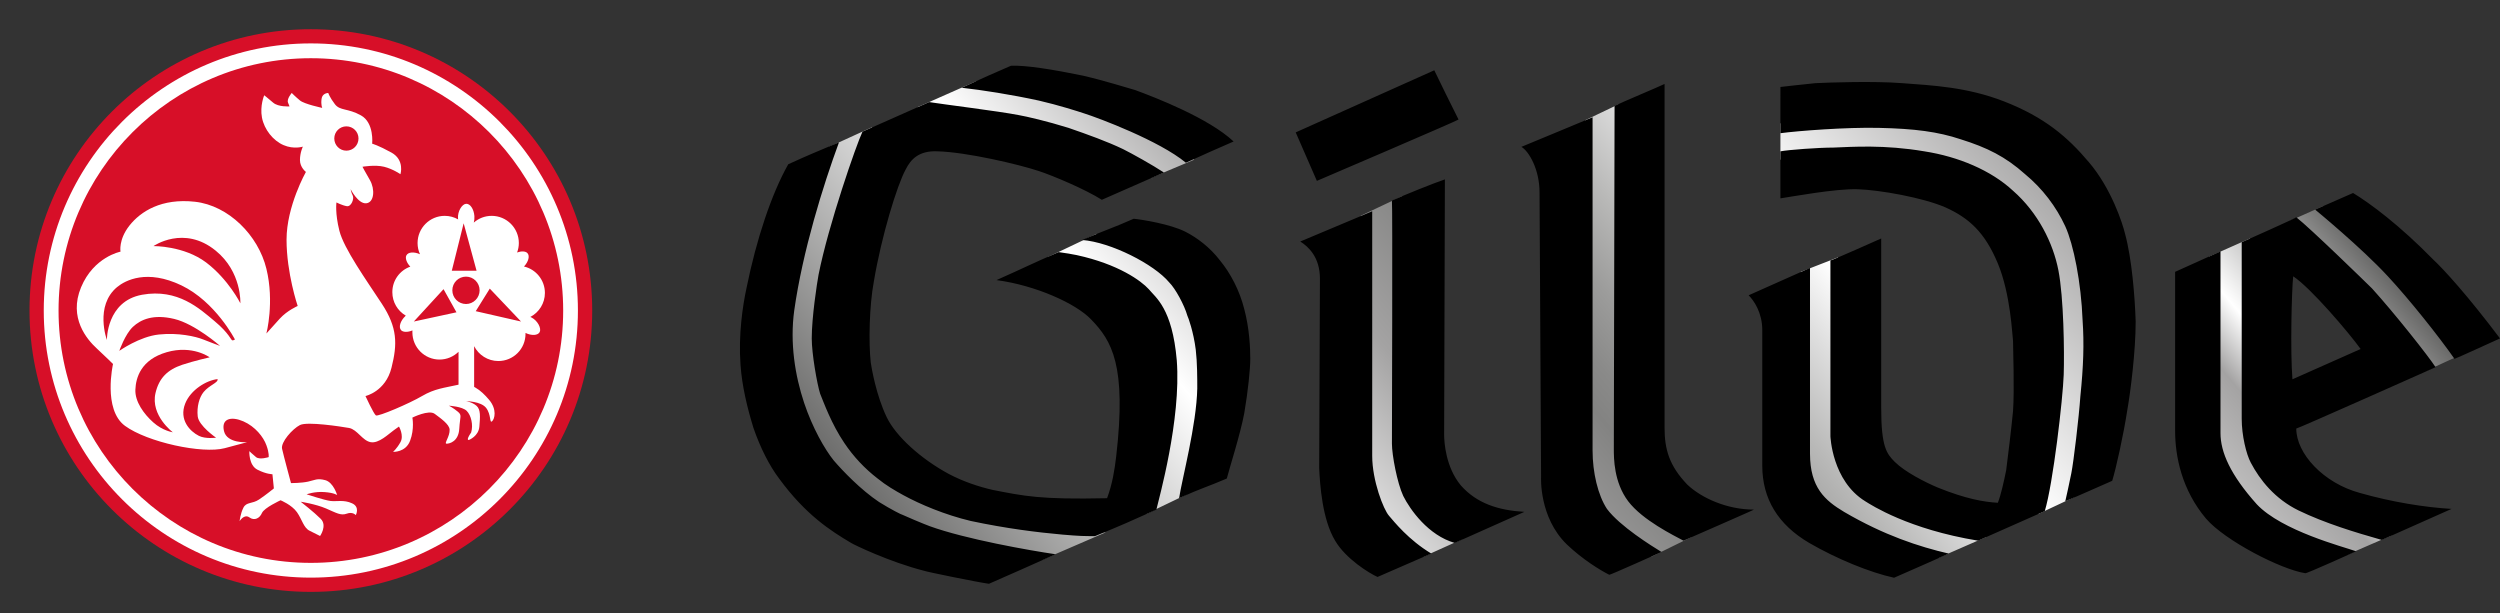 <?xml version="1.0" encoding="utf-8"?>
<!-- Generator: Adobe Illustrator 15.0.0, SVG Export Plug-In . SVG Version: 6.00 Build 0)  -->
<!DOCTYPE svg PUBLIC "-//W3C//DTD SVG 1.1//EN" "http://www.w3.org/Graphics/SVG/1.1/DTD/svg11.dtd">
<svg version="1.1" id="Ebene_1" xmlns="http://www.w3.org/2000/svg" xmlns:xlink="http://www.w3.org/1999/xlink" x="0px" y="0px"
	 width="171.3px" height="42.001px" viewBox="0 0 171.3 42.001" enable-background="new 0 0 171.3 42.001" xml:space="preserve">
<rect x="0" y="0" width="171.3" height="42.001" fill="#333333" stroke="none"/>
<g>
	<defs>
		<rect id="SVGID_1_" x="50.7" width="120.6" height="40.001"/>
	</defs>
	<clipPath id="SVGID_2_">
		<use xlink:href="#SVGID_1_"  overflow="visible"/>
	</clipPath>
	<path clip-path="url(#SVGID_2_)" fill="#d70f28" d="M130.277-22.229c0-10.652-8.633-19.278-19.279-19.278
		c-10.646,0-19.276,8.626-19.276,19.278c0,10.646,8.631,19.276,19.276,19.276C121.645-2.953,130.277-11.584,130.277-22.229"/>
	<path clip-path="url(#SVGID_2_)" fill="#FFFFFF" d="M110.998-39.521c-9.53,0-17.286,7.76-17.286,17.291
		c0,9.534,7.756,17.288,17.286,17.288c9.533,0,17.291-7.754,17.291-17.288C128.289-31.761,120.531-39.521,110.998-39.521
		 M110.998-3.931c-10.094,0-18.301-8.208-18.301-18.299c0-10.094,8.207-18.305,18.301-18.305c10.096,0,18.301,8.211,18.301,18.305
		C129.299-12.139,121.094-3.931,110.998-3.931"/>
	<path clip-path="url(#SVGID_2_)" fill="#FFFFFF" d="M122.298-22.187l0.962-1.546l2.141,2.255L122.298-22.187 M121.631-22.679
		c-0.518,0-0.938-0.422-0.938-0.938c0-0.521,0.42-0.938,0.938-0.938c0.51,0,0.932,0.417,0.932,0.938
		C122.562-23.101,122.141-22.679,121.631-22.679 M118.055-21.478l2.036-2.217l0.886,1.585L118.055-21.478z M121.471-28.21
		l0.883,3.252h-1.696L121.471-28.21z M121.785-27.795l-0.002,0.002l-0.006-0.002H121.785z M126.121-21.755
		c-0.029-0.016-0.061-0.026-0.084-0.037c0.594-0.31,1-0.931,1-1.645c0-0.882-0.615-1.622-1.434-1.811
		c0.311-0.33,0.416-0.733,0.231-0.924c-0.127-0.132-0.417-0.142-0.704-0.038c0.077-0.202,0.12-0.421,0.12-0.647
		c0-1.028-0.835-1.863-1.858-1.863c-0.476,0-0.899,0.173-1.229,0.462c0.037-0.134,0.053-0.287,0.042-0.448
		c-0.038-0.482-0.292-0.857-0.569-0.84c-0.279,0.017-0.586,0.51-0.556,0.999c0.005,0.026,0.013,0.044,0.015,0.073
		c-0.271-0.156-0.588-0.246-0.925-0.246c-1.024,0-1.858,0.835-1.858,1.863c0,0.272,0.057,0.529,0.164,0.767
		c-0.406-0.182-0.811-0.155-0.931,0.078c-0.101,0.185,0.022,0.52,0.269,0.772c-0.723,0.258-1.231,0.941-1.231,1.749
		c0,0.687,0.368,1.287,0.921,1.608c-0.01,0.01-0.02,0.02-0.025,0.028c-0.352,0.333-0.486,0.771-0.289,0.976
		c0.139,0.141,0.467,0.141,0.77,0.008c-0.002,0.045-0.002,0.091-0.002,0.133c0,1.029,0.831,1.865,1.859,1.865
		c0.507,0,0.966-0.206,1.303-0.533v2.472h1.068v-2.856c0.308,0.602,0.938,1.019,1.658,1.019c1.03,0,1.862-0.83,1.862-1.864
		c0-0.016,0-0.039-0.002-0.063c0.415,0.202,0.849,0.182,0.974-0.06C126.809-21.011,126.545-21.533,126.121-21.755"/>
	<path clip-path="url(#SVGID_2_)" fill="#FFFFFF" d="M103.827-25.523c-1.532-1.152-3.61-1.124-3.61-1.124s2.088-1.462,4.262,0.313
		c1.798,1.457,1.691,3.604,1.691,3.604S105.355-24.364,103.827-25.523 M105.627-20.186c-0.102,0-0.207-0.474-1.225-1.32
		c-1.023-0.854-2.52-2.248-4.967-1.808c-2.447,0.446-2.411,3.098-2.411,3.098s-0.857-2.334,0.706-3.629
		c0.566-0.462,2.045-1.236,4.394-0.114c2.345,1.123,3.673,3.708,3.673,3.708S105.727-20.186,105.627-20.186 M103.619-20.251
		c-0.508-0.205-1.699-0.477-3.027-0.339c-1.326,0.134-2.717,1.122-2.717,1.122s0.389-1.132,0.93-1.645
		c0.545-0.508,1.403-0.887,2.828-0.545c1.432,0.34,3.147,1.851,3.147,1.851S104.127-20.047,103.619-20.251 M103.652-16.648
		c-0.307,0.377-0.473,1.024-0.405,1.667c0.068,0.649,1.257,1.464,1.257,1.464s-0.723,0.099-1.175-0.126
		c-0.624-0.314-1.371-1.107-0.942-2.206c0.375-0.952,1.471-1.604,2.221-1.683C104.672-17.291,104.047-17.128,103.652-16.648
		 M101.543-13.888c0,0-0.697-0.102-1.344-0.683c-0.646-0.577-1.259-1.426-1.223-2.242c0.031-0.814,0.379-2.055,2.148-2.565
		c1.768-0.51,2.94,0.352,2.94,0.352s-1.048,0.235-1.876,0.511c-1.02,0.341-1.598,0.92-1.834,1.938
		C99.999-15.041,101.543-13.888,101.543-13.888 M113.434-34.851c0.463,0,0.83,0.375,0.83,0.829c0,0.462-0.367,0.837-0.83,0.837
		c-0.459,0-0.828-0.375-0.828-0.837C112.605-34.476,112.975-34.851,113.434-34.851 M123.211-16.118
		c-0.564-0.662-1.228-1.225-2.141-1.022c-0.92,0.207-1.586,0.258-2.452,0.767c-0.866,0.511-3.015,1.427-3.162,1.327
		c-0.153-0.106-0.714-1.327-0.714-1.327s1.378-0.304,1.783-1.94c0.412-1.628,0.412-2.751-0.663-4.386
		c-1.069-1.629-2.599-3.774-2.907-4.998c-0.307-1.219-0.201-1.94-0.201-1.94s0.404,0.207,0.709,0.255
		c0.307,0.052,0.512-0.508,0.411-0.713c-0.104-0.206-0.151-0.456-0.151-0.456s0.511,1.019,1.07,0.971
		c0.559-0.057,0.609-0.971,0.256-1.587c-0.356-0.61-0.512-0.917-0.512-0.917s0.865-0.151,1.479,0
		c0.613,0.155,1.123,0.511,1.123,0.511s0.306-0.969-0.613-1.48c-0.922-0.51-1.324-0.611-1.324-0.611s0.15-1.428-0.766-1.939
		c-0.92-0.51-1.428-0.303-1.787-0.766c-0.354-0.458-0.456-0.767-0.456-0.767s-0.412,0-0.459,0.407
		c-0.054,0.411,0.047,0.615,0.047,0.615s-1.222-0.256-1.526-0.51c-0.31-0.255-0.563-0.513-0.563-0.513s-0.356,0.407-0.255,0.663
		l0.104,0.258c0,0-0.768,0.051-1.124-0.258c-0.354-0.305-0.61-0.507-0.61-0.507s-0.306,0.715-0.155,1.528
		c0.155,0.82,0.766,1.584,1.481,1.889c0.709,0.305,1.322,0.103,1.322,0.103s-0.199,0.407-0.199,0.919
		c0,0.507,0.407,0.814,0.407,0.814s-1.327,2.346-1.327,4.644c0,2.293,0.764,4.541,0.764,4.541s-0.711,0.304-1.225,0.866
		c-0.506,0.562-0.92,1.02-0.92,1.02s0.562-2.145,0-4.438c-0.559-2.295-2.598-4.335-4.895-4.591
		c-2.297-0.255-3.723,0.664-4.488,1.632c-0.764,0.97-0.613,1.789-0.613,1.789s-1.836,0.352-2.703,2.443
		c-0.869,2.092,0.406,3.572,1.073,4.186c0.661,0.611,1.117,1.068,1.117,1.068s-0.708,3.115,0.819,4.237
		c1.531,1.12,5.304,1.938,6.836,1.531l1.533-0.411c0,0-1.379,0.105-1.584-0.76c-0.207-0.873,0.51-1.023,1.327-0.667
		c0.814,0.356,1.376,1.072,1.577,1.634c0.206,0.559,0.155,0.816,0.155,0.816s-0.609,0.201-0.863,0c-0.255-0.205-0.46-0.41-0.46-0.41
		s-0.055,0.97,0.562,1.275c0.605,0.309,1.02,0.309,1.02,0.309l0.098,0.97c0,0-0.558,0.458-1.02,0.763
		c-0.455,0.308-0.868,0.152-1.069,0.563c-0.206,0.405-0.258,0.919-0.258,0.919s0.308-0.514,0.667-0.26
		c0.354,0.26,0.714,0.053,0.864-0.301c0.155-0.358,1.276-0.872,1.276-0.872s0.765,0.311,1.123,0.818
		c0.356,0.51,0.455,1.074,0.869,1.274c0.405,0.205,0.715,0.356,0.715,0.356s0.502-0.713,0.047-1.172
		c-0.457-0.459-1.377-1.175-1.377-1.175s1.021,0.155,1.737,0.462c0.714,0.308,1.017,0.505,1.423,0.354
		c0.411-0.151,0.615,0.103,0.615,0.103s0.307-0.56-0.258-0.812c-0.557-0.26-1.066-0.107-1.477-0.159
		c-0.408-0.051-1.634-0.456-1.634-0.456s0.562-0.207,1.226-0.153c0.664,0.048,0.865,0.204,0.865,0.204s-0.252-0.87-0.814-1.021
		c-0.561-0.149-0.715,0-1.174,0.1c-0.461,0.102-1.174,0.102-1.174,0.102s-0.508-1.884-0.61-2.349
		c-0.103-0.456,0.715-1.371,1.226-1.629c0.508-0.254,2.803,0.103,3.367,0.201c0.559,0.107,0.916,0.874,1.477,0.972
		c0.562,0.105,1.226-0.562,1.582-0.815l0.357-0.255c0,0,0.357,0.612,0.102,1.07c-0.252,0.456-0.51,0.663-0.51,0.663
		s0.865,0.054,1.172-0.761c0.31-0.817,0.155-1.586,0.155-1.586s1.124-0.559,1.528-0.258c0.41,0.309,1.001,0.716,1.023,1.077
		c0.024,0.483-0.41,0.97-0.207,0.97c0.207,0,0.818-0.155,0.867-1.021c0.053-0.868,0.204-0.92-0.098-1.172
		c-0.309-0.26-0.613-0.411-0.613-0.411s0.915,0.05,1.221,0.355c0.306,0.308,0.459,0.97,0.306,1.479
		c-0.403,0.587-0.15,0.512-0.15,0.512s0.662-0.253,0.714-0.918c0.053-0.665,0.1-1.172-0.205-1.428
		c-0.305-0.255-0.711-0.308-0.711-0.308s1.016,0,1.377,0.459c0.356,0.463,0.225,1.072,0.404,0.92
		C123.592-14.79,123.773-15.454,123.211-16.118"/>
</g>
<g>
	<defs>
		<path id="SVGID_3_" d="M123.396,18.625l-0.205,12.351c0,0,0.205,3.111,2.334,4.204c2.181,1.139,7.266,3.058,7.266,3.058
			l3.32-1.453c0,0-6.641-1.506-7.783-2.697c-1.092-1.193-2.387-3.735-2.387-3.735V17.634L123.396,18.625z M151.37,17.586
			l-0.261,11.882c0,0,0.781,4.151,2.236,5.031c1.396,0.883,7.315,3.581,7.315,3.581l3.216-1.396c0,0-4.098-1.246-4.982-1.661
			c-0.881-0.367-3.892-1.71-4.461-5.086c-0.572-3.323-0.264-13.598-0.264-13.598L151.37,17.586z M71.758,17.634
			c0,0,3.946,0.211,5.655,2.08c1.767,1.815,2.547,2.122,2.649,4.98c0.051,2.852-0.103,4.93-0.414,6.281
			c-0.312,1.348-1.144,4.253-1.144,4.253l2.806-1.35c0,0,1.344-3.106,1.502-6.018c0.209-2.854,0.416-5.558-0.776-7.212
			c-1.19-1.663-2.959-3.272-4.153-3.741c-1.193-0.465-2.749-0.881-2.749-0.881L71.758,17.634z M156.871,15.148l9.341,10.273
			l2.595-1.192l-9.6-10.123L156.871,15.148z M93.244,14.78l-0.053,17.543c0,0,0.623,3.841,2.233,4.619
			c1.556,0.777,2.13,1.193,2.13,1.193l2.645-1.193l-2.645-2.234c0,0-1.195-0.361-1.354-3.576
			c-0.155-3.167-0.104-17.701-0.104-17.701L93.244,14.78z M78.868,12.185c0,0,0.321,0.268,0.004-0.002L78.868,12.185z
			 M56.813,10.062c0,0-3.737,9.132-2.857,14.168c0.886,4.978,1.351,8.044,5.709,10.582c4.417,2.547,11.783,3.531,11.783,3.531
			l4.31-1.864c0,0-7.892-0.471-11.525-2.237c-3.684-1.766-7.886-4.149-7.886-9.393c0-5.244,2.694-13.855,2.85-14.531
			c0.156-0.724,0.574-1.608,0.574-1.608L56.813,10.062z M121.994,8.451v2.49c0,0,8.309-1.299,11.734,0.312
			c3.418,1.61,6.533,3.841,6.948,7.625c0.364,3.844,0.313,7.319,0.056,8.931c-0.209,1.555-1.088,7.419-1.088,7.419l2.541-1.195
			c0,0,1.76-12.042,0.933-15.616c-0.778-3.585-4.308-8.514-9.445-9.554c-2.354-0.471-4.976-0.599-7.139-0.599
			C123.932,8.265,121.994,8.451,121.994,8.451 M108.605,8.244l-0.154,24.545c0,0,2.488,4.102,3.686,4.725
			c0.725,0.365,1.036,0.622,1.036,0.622l2.751-1.352c0,0-1.502-0.049-2.805-2.076c-1.241-1.967-2.227-27.555-2.227-27.555
			L108.605,8.244z M62.835,7.359c0,0,4.669,0.468,7.366,1.195c2.701,0.729,6.594,1.919,7.941,3.011
			c0.381,0.321,0.605,0.512,0.729,0.617l2.957-1.241c0,0-1.296-1.141-3.222-1.975c-1.918-0.878-5.705-2.643-7.938-2.907
			c-2.232-0.205-3.84-0.465-3.84-0.465L62.835,7.359z"/>
	</defs>
	<clipPath id="SVGID_4_">
		<use xlink:href="#SVGID_3_"  overflow="visible"/>
	</clipPath>
	
		<linearGradient id="SVGID_5_" gradientUnits="userSpaceOnUse" x1="-225.089" y1="465.935" x2="-224.089" y2="465.935" gradientTransform="matrix(69.798 -58.568 -58.568 -69.798 43073.578 19391.445)">
		<stop  offset="0" style="stop-color:#686867"/>
		<stop  offset="0.247" style="stop-color:#FFFFFF"/>
		<stop  offset="0.383" style="stop-color:#A4A3A3"/>
		<stop  offset="0.474" style="stop-color:#838382"/>
		<stop  offset="0.499" style="stop-color:#8A8A89"/>
		<stop  offset="0.538" style="stop-color:#9C9C9B"/>
		<stop  offset="0.585" style="stop-color:#B9B9B8"/>
		<stop  offset="0.639" style="stop-color:#DEDEDE"/>
		<stop  offset="0.683" style="stop-color:#FFFFFF"/>
		<stop  offset="0.858" style="stop-color:#A4A3A3"/>
		<stop  offset="0.896" style="stop-color:#FFFFFF"/>
		<stop  offset="1" style="stop-color:#686867"/>
	</linearGradient>
	<polygon clip-path="url(#SVGID_4_)" fill="url(#SVGID_5_)" points="36.951,19.126 120.99,-51.392 184.932,24.812 100.894,95.329 	
		"/>
</g>
<g>
	<defs>
		<rect id="SVGID_6_" x="50.7" y="0.001" width="120.6" height="39.987"/>
	</defs>
	<clipPath id="SVGID_7_">
		<use xlink:href="#SVGID_6_"  overflow="visible"/>
	</clipPath>
	<path clip-path="url(#SVGID_7_)" fill-rule="evenodd" clip-rule="evenodd" d="M104.246,10.062c0.521-0.209,4.877-2.026,4.877-2.026
		v22.83c0,1.51,0.367,3.065,0.986,4.004c0.885,1.188,3.063,2.538,3.738,2.952c0,0-3.58,1.611-3.58,1.562
		c-0.621-0.313-1.816-1.04-2.905-2.077c-1.923-1.867-1.767-4.619-1.767-4.619l-0.106-19.51
		C105.489,11.617,104.768,10.369,104.246,10.062 M110.63,7.256c0,0.57-0.051,23.516-0.051,23.516c0,0.618,0,2.273,0.985,3.575
		c0.986,1.298,3.115,2.337,3.791,2.7c0,0,4.877-2.129,4.826-2.129c-1.824,0-3.582-0.78-4.566-1.712
		c-1.248-1.3-1.559-2.435-1.559-3.896V5.753C113.639,5.958,111.148,6.996,110.63,7.256 M119.816,20.233
		c0.365,0.362,0.935,1.19,0.935,2.384v9.289c0,2.282,1.088,4.047,3.216,5.295c1.87,1.086,4.155,2.025,5.815,2.386
		c0,0,3.787-1.657,3.737-1.657c-2.026-0.471-4.414-1.246-7.166-2.857c-1.297-0.776-2.332-1.66-2.332-3.99V18.359
		C124.021,18.359,120.182,20.074,119.816,20.233 M125.42,17.845v12.041c0,0,0.105,3.059,2.387,4.461
		c0.416,0.259,2.961,1.918,7.733,2.7l4.567-2.024c0.57-1.868,1.244-7.733,1.298-9.343c0.051-1.609,0-5.292-0.364-7.159
		c-0.363-1.872-1.396-3.949-3.109-5.451c-1.506-1.399-3.738-2.336-6.074-2.7c-2.752-0.467-4.932-0.308-6.229-0.258
		c-1.035,0-3.111,0.154-3.635,0.258v3.222c0.729-0.107,3.791-0.677,5.297-0.625c1.508,0.049,4.464,0.57,6.018,1.246
		c1.611,0.728,2.697,1.71,3.584,3.841c0.881,2.126,0.984,4.93,1.039,5.291c0,0.365,0.104,3.426,0,4.828
		c-0.106,1.139-0.363,3.218-0.469,4.048c-0.156,0.778-0.365,1.711-0.57,2.229c-0.934-0.051-2.181-0.261-4.102-1.037
		c-0.882-0.367-2.285-1.089-2.959-1.763c-0.566-0.567-0.932-1.04-0.932-3.685V16.34C128.9,16.34,125.42,17.896,125.42,17.845
		 M121.994,9.127c1.197-0.16,4.516-0.417,6.748-0.365c2.441,0.053,4.049,0.262,5.604,0.781c1.815,0.568,3.068,1.19,4.409,2.388
		c1.193,0.983,2.134,2.227,2.757,3.575c0.57,1.249,1.088,3.846,1.187,6.438c0.112,1.611,0.057,3.167-0.151,5.193
		c-0.105,1.499-0.465,4.513-0.621,5.288c-0.154,0.781-0.31,1.454-0.414,1.922c0.049,0,3.215-1.402,3.215-1.402
		c0.26-0.83,0.778-3.165,1.039-4.876c0.211-1.193,0.569-3.998,0.569-6.025c-0.051-1.655-0.257-4.301-0.726-6.017
		c-0.157-0.674-0.934-3.112-2.492-4.928c-1.45-1.711-3.01-3.063-5.811-4.155c-2.543-0.985-4.879-1.088-6.957-1.246
		c-1.971-0.153-4.979-0.048-5.965,0c-0.988,0.106-2.027,0.212-2.391,0.261V9.127z M149.039,18.626v10.896
		c0,1.762,0.461,4.048,2.123,6.02c1.299,1.506,5.137,3.479,6.796,3.734c0.056,0.053,3.483-1.503,3.483-1.503
		c-0.883-0.313-5.088-1.399-6.803-3.217c-1.813-2.021-2.49-3.58-2.49-4.879V17.224L149.039,18.626z M157.129,18.933
		c1.196,0.781,3.844,3.895,4.621,4.981l-4.672,2.075C156.924,24.07,157.025,19.921,157.129,18.933 M153.602,16.598v12.094
		c0,1.146,0.314,2.44,0.623,3.011c0.625,1.191,1.66,2.486,3.268,3.271c1.818,0.88,3.895,1.506,5.708,2.023l4.778-2.127
		c-1.818-0.105-4.102-0.471-6.283-1.095c-2.488-0.671-4.356-2.692-4.356-4.411c0,0.054,9.546-4.203,9.546-4.203
		c-0.465-0.729-2.801-3.683-4.354-5.396c-0.418-0.413-4.256-4.151-5.192-4.879C157.339,14.939,153.602,16.598,153.602,16.598
		 M158.635,14.364c0,0,3.166,2.599,4.982,4.568c1.454,1.562,3.48,4.101,4.566,5.657c0.054,0,3.117-1.4,3.117-1.4
		c-2.229-2.956-3.843-4.721-4.57-5.398c-2.283-2.335-4.303-3.843-5.498-4.567L158.635,14.364z M54.011,11.255
		c-1.144,2.021-2.182,5.135-2.855,8.459c-0.26,1.191-0.569,3.216-0.415,5.294c0.101,1.451,0.468,2.957,0.882,4.303
		c0.467,1.354,1.091,2.596,1.762,3.479c1.82,2.488,3.534,3.583,4.933,4.411c0.155,0.104,2.594,1.297,5.031,1.917
		c0.107,0.056,3.638,0.779,4.415,0.883c2.23-0.98,2.23-0.98,4.564-2.024c-1.762-0.257-6.172-1.035-8.615-1.92
		c-0.412-0.15-1.761-0.721-1.864-0.778c-0.055,0-0.78-0.36-1.614-0.88c-1.243-0.829-2.49-2.126-3.111-2.852
		c-0.623-0.775-1.454-2.236-2.026-3.943c-0.622-1.869-0.984-4.104-0.676-6.337c0.572-4.043,1.977-8.562,3.066-11.517
		C55.67,10.526,55.723,10.475,54.011,11.255 M65.895,6.013c1.397,0.156,3.373,0.463,5.292,0.88c1.348,0.311,2.648,0.728,3.113,0.882
		c0.989,0.314,5.139,1.869,6.957,3.375c1.609-0.729,1.609-0.729,3.27-1.455c-1.715-1.605-5.348-3.009-6.748-3.525
		c-0.571-0.156-2.021-0.625-3.581-0.987c-2.027-0.418-3.942-0.728-4.931-0.676C67.713,5.182,67.713,5.182,65.895,6.013
		 M74.145,16.443c1.975,0.154,4.932,1.661,5.97,2.908c0.419,0.413,1.039,1.554,1.243,2.279c0.056,0.105,0.421,1.092,0.576,2.339
		c0.103,0.88,0.103,1.971,0.103,2.643c-0.05,2.497-1.039,6.178-1.246,7.525c1.606-0.726,1.813-0.726,3.269-1.348
		c0.156-0.623,0.934-3.062,1.194-4.461c0.261-1.511,0.415-3.062,0.415-3.739c0-0.725-0.053-2.074-0.415-3.422
		c-0.313-1.247-0.934-2.441-1.661-3.323c-0.676-0.882-1.556-1.555-2.386-1.974c-1.039-0.519-2.962-0.828-3.528-0.881
		C76.271,15.613,75.857,15.716,74.145,16.443 M76.48,31.283c-0.104,0.884-0.256,1.871-0.623,2.854
		c-4.619,0.104-5.709-0.155-7.836-0.568c-0.932-0.212-2.022-0.571-3.008-1.093c-1.922-1.036-3.634-2.591-4.257-3.892
		c-0.726-1.511-1.037-3.375-1.091-3.735c-0.154-1.351-0.102-3.893,0.209-5.552c0.52-3.115,1.606-6.643,2.181-7.681
		c0.361-0.729,0.932-1.302,2.178-1.248c1.968,0.051,5.554,0.886,6.955,1.354c0.935,0.306,3.166,1.242,4.31,1.968
		c2.022-0.884,2.022-0.884,4.254-1.87c-0.78-0.513-2.181-1.295-2.802-1.604c-1.092-0.522-2.385-0.988-3.737-1.455
		c-1.504-0.467-2.854-0.777-3.425-0.878c-1.35-0.264-5.137-0.731-6.124-0.888c-2.231,0.988-2.231,0.988-4.567,2.027
		c-0.418,0.879-2.332,6.381-3.011,9.805c-0.104,0.571-0.466,2.908-0.466,4.361c0,1.04,0.362,3.114,0.575,3.788
		c0.257,0.626,0.776,2.075,1.657,3.375c0.622,0.931,1.403,1.762,2.283,2.438c0.571,0.467,1.194,0.828,1.765,1.141
		c1.142,0.625,2.853,1.348,4.618,1.767c2.441,0.519,4.567,0.781,6.28,0.934c1.191,0.104,1.504,0.104,2.232,0.104
		c2.025-0.829,2.23-0.935,4.205-1.817c0.154-0.677,1.71-6.178,1.398-10.224c-0.31-3.582-1.453-4.307-1.92-4.88
		c-0.519-0.57-2.072-1.71-4.932-2.334c-0.258-0.053-0.826-0.156-1.246-0.206c-1.917,0.83-2.279,1.041-4.256,1.918
		c2.701,0.362,5.451,1.609,6.488,2.699C76.172,23.344,77.208,25.008,76.48,31.283 M98.277,4.816l-9.495,4.255l1.45,3.323
		c0,0,9.707-4.151,9.707-4.205C99.061,6.43,99.061,6.43,98.277,4.816 M89.094,16.548c0.572,0.359,1.348,1.087,1.348,2.542
		c0,0-0.051,12.921-0.051,12.974c0.051,1.143,0.211,3.528,1.092,4.983c0.726,1.24,2.332,2.229,2.906,2.486l3.683-1.604
		c-1.558-0.934-2.546-2.181-2.902-2.594c-0.368-0.418-1.146-2.392-1.146-4.1V14.473C94.023,14.473,93.814,14.571,89.094,16.548
		 M95.375,13.743c0.051,0.053,0,16.609,0,16.657c0,0.779,0.362,2.703,0.775,3.582c0.468,0.936,1.713,2.701,3.531,3.219l4.771-2.129
		c-1.762-0.1-3.268-0.573-4.357-1.815c-1.035-1.246-1.143-2.954-1.143-3.478c0-0.571,0.052-16.658,0.052-17.488
		C98.227,12.552,96.307,13.328,95.375,13.743"/>
</g>
<g>
	<defs>
		<rect id="SVGID_8_" x="50.7" width="120.6" height="40.001"/>
	</defs>
	<clipPath id="SVGID_9_">
		<use xlink:href="#SVGID_8_"  overflow="visible"/>
	</clipPath>
	<path clip-path="url(#SVGID_9_)" d="M74.95-11.932l0.197-0.339c0.044-0.077,0.137-0.077,0.187-0.038
		c0.027,0.017,0.471,0.34,0.826,0.34c0.285,0,0.499-0.187,0.499-0.423c0-0.278-0.235-0.47-0.696-0.656
		c-0.515-0.209-1.028-0.537-1.028-1.184c0-0.486,0.36-1.052,1.231-1.052c0.56,0,0.986,0.285,1.096,0.367
		c0.055,0.033,0.072,0.126,0.033,0.181l-0.209,0.312c-0.043,0.065-0.125,0.109-0.19,0.065c-0.044-0.026-0.461-0.302-0.763-0.302
		c-0.312,0-0.481,0.209-0.481,0.384c0,0.258,0.203,0.434,0.647,0.614c0.531,0.213,1.144,0.531,1.144,1.238
		c0,0.563-0.487,1.084-1.26,1.084c-0.69,0-1.095-0.323-1.204-0.428C74.928-11.815,74.901-11.843,74.95-11.932 M79.129-15.124
		c0-0.056,0.043-0.104,0.104-0.104h2.23c0.06,0,0.104,0.049,0.104,0.104v0.449c0,0.055-0.044,0.104-0.104,0.104H79.84v0.899h1.354
		c0.055,0,0.104,0.049,0.104,0.104v0.454c0,0.061-0.049,0.105-0.104,0.105H79.84v0.958h1.623c0.06,0,0.104,0.05,0.104,0.104v0.449
		c0,0.055-0.044,0.104-0.104,0.104h-2.23c-0.061,0-0.104-0.049-0.104-0.104V-15.124z M83.334-15.124
		c0-0.056,0.049-0.104,0.104-0.104h0.51c0.055,0,0.104,0.049,0.104,0.104v3.626c0,0.055-0.049,0.104-0.104,0.104h-0.51
		c-0.055,0-0.104-0.049-0.104-0.104V-15.124z M86.657-14.571h-0.838c-0.06,0-0.104-0.049-0.104-0.104v-0.449
		c0-0.056,0.045-0.104,0.104-0.104h2.394c0.061,0,0.104,0.049,0.104,0.104v0.449c0,0.055-0.044,0.104-0.104,0.104h-0.838v3.073
		c0,0.055-0.05,0.104-0.104,0.104h-0.51c-0.055,0-0.104-0.049-0.104-0.104V-14.571z M134.053-14.121l-0.482,0.104
		c-0.049,0.012-0.104-0.021-0.109-0.071l-0.033-0.269c-0.006-0.044,0.006-0.077,0.027-0.099l0.789-0.662h0.383
		c0.056,0,0.1,0.049,0.1,0.104v3.517c0,0.055-0.044,0.104-0.1,0.104h-0.471c-0.061,0-0.104-0.049-0.104-0.104V-14.121z
		 M136.521-11.98l0.273-0.268c0.039-0.033,0.088-0.044,0.133-0.006c0.021,0.021,0.339,0.307,0.705,0.307
		c0.373,0,0.636-0.301,0.636-0.646c0-0.341-0.229-0.614-0.662-0.614h-0.845c-0.108,0-0.168-0.104-0.168-0.192v-1.615
		c0-0.055,0.043-0.104,0.103-0.104h1.731c0.06,0,0.104,0.049,0.104,0.104v0.372c0,0.056-0.044,0.104-0.104,0.104h-1.217v0.729h0.472
		c0.778,0,1.255,0.498,1.255,1.217c0,0.684-0.57,1.254-1.326,1.254c-0.586,0-0.941-0.29-1.079-0.455
		C136.461-11.876,136.455-11.914,136.521-11.98 M139.965-12.292v-0.455l1.973-2.399c0.018-0.016,0.044-0.033,0.082-0.033h0.296
		c0.056,0,0.104,0.045,0.104,0.105v2.333h0.438c0.061,0,0.104,0.044,0.104,0.098v0.34c0,0.056-0.043,0.104-0.104,0.104h-0.438
		l0.006,0.701c0,0.055-0.051,0.104-0.104,0.104h-0.455c-0.055,0-0.104-0.049-0.104-0.104v-0.69h-1.692
		C140.01-12.188,139.965-12.237,139.965-12.292 M141.783-12.757v-1.315l-1.095,1.315H141.783z M145.974-15.239
		c0.075-0.021,0.131,0.006,0.153,0.077l0.125,0.323c0.027,0.065,0.006,0.126-0.099,0.158c-0.257,0.082-1.035,0.449-1.205,1.053
		c0.093-0.056,0.367-0.154,0.625-0.154c0.548,0,1.117,0.406,1.117,1.189c0,0.689-0.563,1.254-1.238,1.254
		c-0.86,0-1.303-0.69-1.303-1.513C144.149-14.45,145.502-15.085,145.974-15.239 M146.071-12.604c0-0.351-0.278-0.641-0.63-0.641
		c-0.361,0-0.575,0.279-0.635,0.476c0,0.373,0.197,0.806,0.641,0.806C145.793-11.964,146.071-12.259,146.071-12.604"/>
</g>
<g>
	<defs>
		<rect id="SVGID_10_" y="2.001" width="41" height="40"/>
	</defs>
	<clipPath id="SVGID_11_">
		<use xlink:href="#SVGID_10_"  overflow="visible"/>
	</clipPath>
	<path clip-path="url(#SVGID_11_)" fill="#d70f28" d="M40.578,21.279c0-10.651-8.633-19.277-19.28-19.277
		c-10.645,0-19.276,8.626-19.276,19.277c0,10.646,8.631,19.277,19.276,19.277C31.945,40.557,40.578,31.926,40.578,21.279"/>
	<path clip-path="url(#SVGID_11_)" fill="#FFFFFF" d="M21.298,3.989c-9.53,0-17.286,7.76-17.286,17.291
		c0,9.534,7.756,17.288,17.286,17.288c9.534,0,17.291-7.754,17.291-17.288C38.589,11.749,30.832,3.989,21.298,3.989 M21.298,39.579
		c-10.093,0-18.3-8.208-18.3-18.299c0-10.094,8.207-18.306,18.3-18.306c10.096,0,18.301,8.212,18.301,18.306
		C39.599,31.371,31.394,39.579,21.298,39.579"/>
	<path clip-path="url(#SVGID_11_)" fill="#FFFFFF" d="M32.598,21.322l0.962-1.546l2.141,2.255L32.598,21.322 M31.931,20.831
		c-0.518,0-0.937-0.423-0.937-0.938c0-0.521,0.419-0.938,0.937-0.938c0.51,0,0.932,0.417,0.932,0.938
		C32.863,20.408,32.441,20.831,31.931,20.831 M28.355,22.031l2.036-2.217l0.886,1.585L28.355,22.031z M31.77,15.3l0.884,3.252
		h-1.697L31.77,15.3z M32.085,15.715l-0.002,0.002l-0.006-0.002H32.085z M36.421,21.755c-0.029-0.017-0.061-0.026-0.084-0.037
		c0.594-0.311,1-0.931,1-1.646c0-0.882-0.615-1.622-1.433-1.81c0.31-0.33,0.415-0.734,0.231-0.924
		c-0.127-0.132-0.417-0.143-0.704-0.038c0.077-0.202,0.12-0.421,0.12-0.648c0-1.027-0.835-1.862-1.858-1.862
		c-0.476,0-0.9,0.173-1.229,0.462c0.037-0.134,0.053-0.287,0.042-0.448c-0.038-0.483-0.292-0.858-0.569-0.84
		c-0.28,0.017-0.586,0.51-0.556,0.999c0.005,0.025,0.013,0.044,0.014,0.073c-0.27-0.156-0.587-0.246-0.924-0.246
		c-1.024,0-1.859,0.835-1.859,1.862c0,0.273,0.057,0.53,0.165,0.768c-0.406-0.183-0.811-0.155-0.931,0.078
		c-0.1,0.185,0.022,0.52,0.268,0.772c-0.722,0.257-1.231,0.941-1.231,1.749c0,0.687,0.368,1.287,0.921,1.608
		c-0.01,0.01-0.02,0.02-0.026,0.027c-0.351,0.333-0.486,0.771-0.289,0.977c0.139,0.141,0.467,0.141,0.77,0.008
		c-0.002,0.045-0.002,0.091-0.002,0.133c0,1.029,0.831,1.865,1.859,1.865c0.507,0,0.966-0.206,1.303-0.533v2.471h1.069V23.72
		c0.307,0.601,0.937,1.018,1.658,1.018c1.03,0,1.862-0.83,1.862-1.863c0-0.017,0-0.039-0.002-0.063
		c0.415,0.202,0.848,0.181,0.974-0.06C37.108,22.499,36.845,21.977,36.421,21.755"/>
	<path clip-path="url(#SVGID_11_)" fill="#FFFFFF" d="M14.127,17.986c-1.532-1.153-3.61-1.124-3.61-1.124s2.087-1.462,4.262,0.313
		c1.797,1.457,1.691,3.604,1.691,3.604S15.655,19.146,14.127,17.986 M15.927,23.323c-0.102,0-0.208-0.473-1.225-1.319
		c-1.023-0.854-2.519-2.248-4.967-1.808c-2.447,0.446-2.411,3.098-2.411,3.098s-0.857-2.334,0.707-3.63
		c0.565-0.462,2.044-1.235,4.393-0.113c2.344,1.123,3.673,3.708,3.673,3.708S16.026,23.323,15.927,23.323 M13.919,23.259
		c-0.508-0.205-1.7-0.478-3.027-0.339c-1.327,0.134-2.717,1.121-2.717,1.121s0.389-1.132,0.93-1.644
		c0.544-0.508,1.403-0.887,2.827-0.545c1.432,0.34,3.148,1.85,3.148,1.85S14.427,23.463,13.919,23.259 M13.952,26.861
		c-0.307,0.377-0.473,1.024-0.405,1.667c0.068,0.649,1.257,1.463,1.257,1.463s-0.723,0.1-1.175-0.126
		c-0.624-0.313-1.371-1.106-0.942-2.206c0.374-0.952,1.47-1.604,2.22-1.682C14.972,26.219,14.346,26.382,13.952,26.861
		 M11.843,29.621c0,0-0.698-0.101-1.344-0.682c-0.647-0.577-1.259-1.426-1.223-2.242c0.032-0.814,0.379-2.055,2.149-2.565
		c1.768-0.511,2.94,0.352,2.94,0.352s-1.047,0.235-1.876,0.51c-1.019,0.342-1.597,0.92-1.834,1.938
		C10.299,28.469,11.843,29.621,11.843,29.621 M23.733,8.658c0.463,0,0.831,0.375,0.831,0.83c0,0.461-0.368,0.836-0.831,0.836
		c-0.459,0-0.828-0.375-0.828-0.836C22.905,9.033,23.274,8.658,23.733,8.658 M33.511,27.392c-0.565-0.662-1.228-1.226-2.141-1.023
		c-0.92,0.207-1.586,0.259-2.452,0.768c-0.866,0.511-3.014,1.427-3.162,1.327c-0.153-0.106-0.714-1.327-0.714-1.327
		s1.378-0.305,1.783-1.94c0.412-1.628,0.412-2.751-0.663-4.386c-1.069-1.629-2.599-3.775-2.907-4.998
		c-0.307-1.219-0.202-1.941-0.202-1.941s0.405,0.207,0.71,0.255c0.307,0.053,0.511-0.508,0.411-0.713
		c-0.104-0.206-0.152-0.456-0.152-0.456s0.511,1.02,1.071,0.972c0.559-0.058,0.609-0.972,0.255-1.587
		c-0.356-0.61-0.511-0.917-0.511-0.917s0.865-0.151,1.478,0c0.614,0.154,1.123,0.511,1.123,0.511s0.306-0.969-0.613-1.481
		c-0.921-0.509-1.324-0.61-1.324-0.61s0.151-1.429-0.766-1.939c-0.92-0.51-1.428-0.303-1.787-0.766
		C22.594,6.68,22.492,6.37,22.492,6.37s-0.412,0-0.459,0.408c-0.054,0.411,0.047,0.615,0.047,0.615s-1.222-0.256-1.527-0.51
		C20.244,6.629,19.99,6.37,19.99,6.37s-0.356,0.408-0.255,0.663l0.104,0.258c0,0-0.768,0.052-1.124-0.258
		c-0.354-0.304-0.611-0.506-0.611-0.506s-0.305,0.714-0.155,1.528c0.155,0.819,0.766,1.584,1.481,1.889
		c0.709,0.304,1.323,0.103,1.323,0.103s-0.2,0.406-0.2,0.919c0,0.507,0.408,0.814,0.408,0.814s-1.327,2.345-1.327,4.644
		c0,2.293,0.763,4.541,0.763,4.541s-0.71,0.304-1.224,0.865c-0.506,0.563-0.92,1.021-0.92,1.021s0.562-2.146,0-4.438
		c-0.558-2.295-2.598-4.335-4.895-4.59c-2.296-0.255-3.722,0.664-4.488,1.631c-0.764,0.971-0.613,1.789-0.613,1.789
		s-1.836,0.353-2.704,2.444s0.407,3.572,1.074,4.185c0.661,0.612,1.117,1.069,1.117,1.069s-0.708,3.115,0.82,4.237
		c1.53,1.12,5.303,1.938,6.835,1.53l1.534-0.41c0,0-1.38,0.105-1.585-0.761c-0.206-0.873,0.511-1.022,1.328-0.667
		c0.814,0.357,1.376,1.073,1.577,1.635c0.206,0.559,0.155,0.816,0.155,0.816s-0.609,0.201-0.863,0
		c-0.255-0.206-0.46-0.411-0.46-0.411s-0.055,0.971,0.562,1.276c0.606,0.308,1.02,0.308,1.02,0.308l0.098,0.971
		c0,0-0.558,0.458-1.02,0.763c-0.455,0.307-0.868,0.152-1.069,0.562c-0.206,0.406-0.258,0.92-0.258,0.92s0.308-0.514,0.667-0.261
		c0.354,0.261,0.714,0.054,0.864-0.3c0.155-0.359,1.276-0.872,1.276-0.872s0.765,0.311,1.123,0.818
		c0.357,0.51,0.455,1.074,0.87,1.273c0.405,0.205,0.714,0.357,0.714,0.357s0.503-0.713,0.047-1.172
		c-0.456-0.459-1.376-1.175-1.376-1.175s1.02,0.154,1.737,0.462c0.713,0.308,1.016,0.505,1.423,0.354
		c0.411-0.151,0.615,0.103,0.615,0.103s0.307-0.56-0.258-0.812c-0.557-0.26-1.067-0.107-1.476-0.16
		c-0.409-0.05-1.634-0.456-1.634-0.456s0.561-0.207,1.225-0.152c0.664,0.048,0.866,0.204,0.866,0.204s-0.252-0.87-0.815-1.021
		c-0.561-0.149-0.715,0-1.173,0.099c-0.461,0.103-1.174,0.103-1.174,0.103s-0.509-1.884-0.611-2.349
		c-0.103-0.456,0.715-1.371,1.225-1.63c0.509-0.254,2.803,0.104,3.368,0.201c0.559,0.108,0.916,0.874,1.476,0.973
		c0.562,0.105,1.226-0.562,1.582-0.815l0.358-0.255c0,0,0.358,0.612,0.101,1.07c-0.252,0.456-0.509,0.663-0.509,0.663
		s0.865,0.054,1.171-0.762c0.31-0.816,0.156-1.585,0.156-1.585s1.124-0.559,1.528-0.258c0.411,0.308,1.001,0.716,1.024,1.077
		c0.024,0.482-0.41,0.97-0.207,0.97c0.207,0,0.818-0.156,0.867-1.021c0.052-0.868,0.204-0.92-0.098-1.172
		c-0.309-0.261-0.613-0.411-0.613-0.411s0.915,0.05,1.221,0.355c0.305,0.308,0.459,0.969,0.305,1.479
		c-0.403,0.587-0.15,0.512-0.15,0.512s0.662-0.253,0.713-0.918c0.053-0.665,0.1-1.172-0.204-1.428
		c-0.305-0.255-0.711-0.309-0.711-0.309s1.015,0,1.376,0.459c0.357,0.463,0.225,1.073,0.405,0.92
		C33.892,28.72,34.073,28.056,33.511,27.392"/>
</g>
<g>
	<defs>
		<rect id="SVGID_12_" y="2.001" width="41" height="40"/>
	</defs>
	<clipPath id="SVGID_13_">
		<use xlink:href="#SVGID_12_"  overflow="visible"/>
	</clipPath>
	<g clip-path="url(#SVGID_13_)">
		<defs>
			<path id="SVGID_14_" d="M-22.87,49.104c0,0,1.608,0.261,3.84,0.466c2.232,0.263,6.02,2.027,7.938,2.906
				c1.925,0.833,3.221,1.975,3.221,1.975l-2.961,1.244c0,0,0.624,0.519-0.725-0.621c-1.348-1.09-5.241-2.281-7.942-3.009
				c-2.698-0.729-7.366-1.197-7.366-1.197L-22.87,49.104 M6.398,56.941l-2.854,1.348L3.493,75.833c0,0,0.622,3.84,2.232,4.619
				c1.556,0.776,2.129,1.193,2.129,1.193l2.645-1.193l-2.645-2.234c0,0-1.196-0.361-1.353-3.577
				C6.346,71.475,6.398,56.941,6.398,56.941 M18.905,51.753l2.287-1.091c0,0,0.986,25.588,2.228,27.556
				c1.302,2.027,2.804,2.076,2.804,2.076l-2.75,1.352c0,0-0.313-0.258-1.038-0.622c-1.195-0.623-3.685-4.725-3.685-4.725
				L18.905,51.753z M33.698,62.135l2.543-0.991v12.719c0,0,1.296,2.541,2.387,3.734c1.143,1.191,7.783,2.697,7.783,2.697
				l-3.32,1.453c0,0-5.084-1.919-7.266-3.058c-2.127-1.093-2.334-4.204-2.334-4.204L33.698,62.135z M32.295,51.96
				c0,0,6.488-0.624,11.679,0.412c5.136,1.04,8.667,5.97,9.444,9.555c0.829,3.574-0.932,15.616-0.932,15.616l-2.542,1.196
				c0,0,0.881-5.866,1.089-7.42c0.257-1.611,0.308-5.087-0.056-8.931c-0.414-3.785-3.53-6.015-6.949-7.625
				c-3.425-1.61-11.733-0.312-11.733-0.312V51.96z M64.47,59.849c0,0-0.309,10.273,0.263,13.598c0.57,3.377,3.582,4.718,4.462,5.086
				c0.884,0.416,4.981,1.661,4.981,1.661l-3.216,1.396c0,0-5.921-2.697-7.315-3.58c-1.456-0.881-2.236-5.031-2.236-5.031
				l0.26-11.883L64.47,59.849z M67.171,58.657l2.337-1.041l9.598,10.123l-2.594,1.191L67.171,58.657z M-32.887,53.571l2.958-1.353
				c0,0-0.417,0.884-0.574,1.607c-0.156,0.677-2.849,9.289-2.849,14.533c0,5.242,4.201,7.627,7.885,9.392
				c3.634,1.767,11.525,2.237,11.525,2.237l-4.309,1.863c0,0-7.367-0.984-11.784-3.529c-4.358-2.54-4.822-5.605-5.709-10.583
				C-36.624,62.703-32.887,53.571-32.887,53.571 M-14.566,59.536c0,0,1.556,0.417,2.749,0.882c1.193,0.468,2.963,2.078,4.153,3.74
				c1.194,1.654,0.987,4.358,0.777,7.212c-0.158,2.911-1.503,6.019-1.503,6.019l-2.805,1.351c0,0,0.832-2.906,1.143-4.254
				c0.312-1.352,0.466-3.43,0.414-6.281c-0.102-2.859-0.881-3.166-2.649-4.981c-1.709-1.869-5.655-2.079-5.655-2.079L-14.566,59.536
				z"/>
		</defs>
		<clipPath id="SVGID_15_">
			<use xlink:href="#SVGID_14_"  overflow="visible"/>
		</clipPath>
		
			<linearGradient id="SVGID_16_" gradientUnits="userSpaceOnUse" x1="-225.089" y1="465.935" x2="-224.089" y2="465.935" gradientTransform="matrix(69.798 -58.568 -58.568 -69.798 42983.875 19434.945)">
			<stop  offset="0" style="stop-color:#686867"/>
			<stop  offset="0.247" style="stop-color:#FFFFFF"/>
			<stop  offset="0.383" style="stop-color:#A4A3A3"/>
			<stop  offset="0.474" style="stop-color:#838382"/>
			<stop  offset="0.499" style="stop-color:#8A8A89"/>
			<stop  offset="0.538" style="stop-color:#9C9C9B"/>
			<stop  offset="0.585" style="stop-color:#B9B9B8"/>
			<stop  offset="0.639" style="stop-color:#DEDEDE"/>
			<stop  offset="0.683" style="stop-color:#FFFFFF"/>
			<stop  offset="0.858" style="stop-color:#A4A3A3"/>
			<stop  offset="0.896" style="stop-color:#FFFFFF"/>
			<stop  offset="1" style="stop-color:#686867"/>
		</linearGradient>
		<polygon clip-path="url(#SVGID_15_)" fill="url(#SVGID_16_)" points="-52.749,62.636 31.289,-7.881 95.23,68.321 11.193,138.838 
					"/>
	</g>
</g>
</svg>
